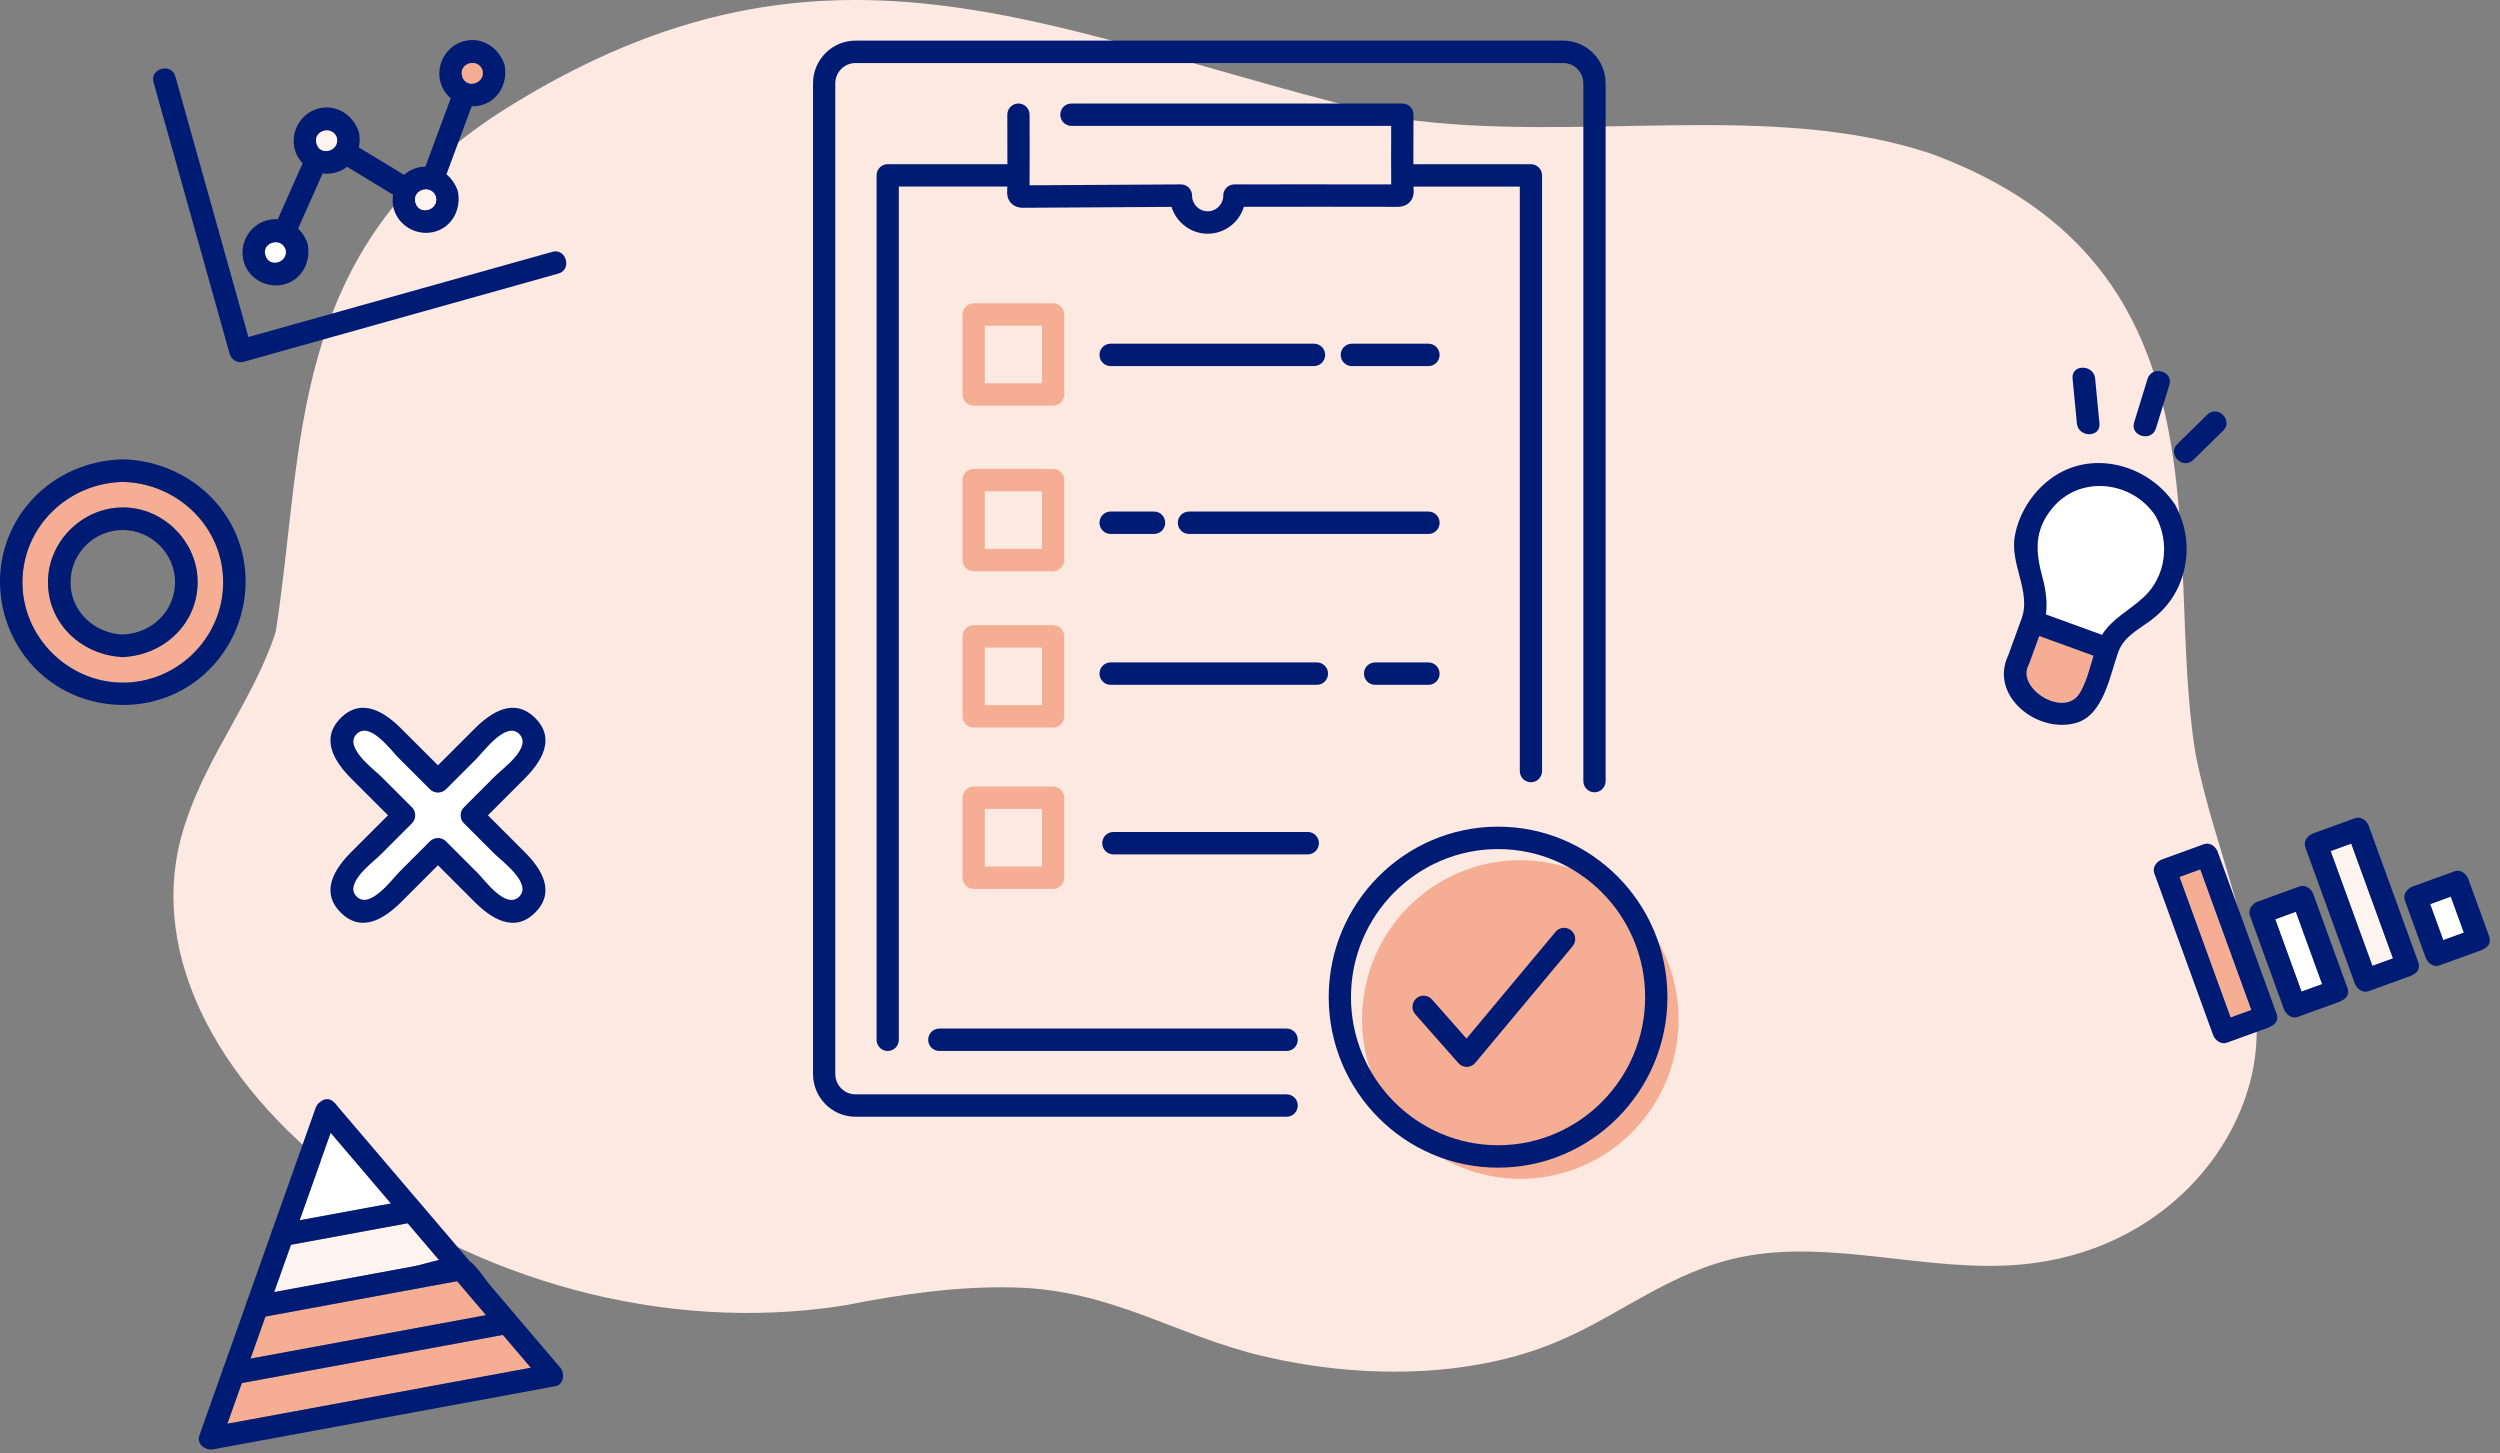 <svg width="246" height="143" viewBox="0 0 246 143" fill="none" xmlns="http://www.w3.org/2000/svg">
<rect x="0" y="0" width="246" height="143" fill="#808080" stroke="none"/>
<path d="M49.396 10.925C28.095 24.578 30.005 43.984 27.128 62.186C25.085 68.539 20.417 74.369 18.34 80.714C9.681 105.384 46.767 134.259 83.179 128.439C88.543 127.377 94.074 126.559 99.649 126.681C109.459 126.892 115.531 131.39 124.356 133.463C133.766 135.673 144.58 135.669 153.257 132.012C159.487 129.383 164.385 125.097 171.385 123.683C180.248 121.894 189.71 125.252 198.865 124.43C212.773 123.179 221.324 112.625 222.002 102.915C222.683 93.204 217.874 83.754 216.034 74.114C212.773 54.242 220.321 26.403 190.184 15.183C174.325 9.778 155.152 14.142 137.842 11.677C104.243 3.921 82.124 -9.794 49.396 10.925Z" fill="#FBE9E2"/>
<path d="M54.349 24.781C45.32 27.313 36.287 29.842 27.258 32.374C26.318 32.637 25.381 32.9 24.441 33.163C22.046 24.615 19.651 16.063 17.255 7.516C16.87 6.142 14.727 6.723 15.112 8.104C17.607 17.011 20.102 25.918 22.601 34.825C22.764 35.402 23.386 35.765 23.967 35.602C32.996 33.07 42.029 30.541 51.058 28.009C52.35 27.647 53.645 27.284 54.937 26.921C56.311 26.536 55.73 24.393 54.345 24.778L54.349 24.781Z" fill="#001B74"/>
<path d="M28.113 24.547C27.68 23.274 25.737 23.822 26.107 25.121C26.477 26.424 28.406 25.854 28.113 24.547Z" fill="white"/>
<path d="M27.873 28.006C29.598 27.602 30.531 25.947 30.316 24.285C30.312 24.181 30.298 24.074 30.257 23.956C30.231 23.837 30.186 23.741 30.138 23.648C29.942 23.204 29.668 22.815 29.331 22.493C30.138 20.683 30.942 18.873 31.749 17.063C32.13 17.114 32.522 17.1 32.907 17.011C33.385 16.9 33.803 16.689 34.151 16.411C35.662 17.326 37.172 18.24 38.682 19.158C38.608 19.606 38.623 20.076 38.745 20.535C39.201 22.212 40.981 23.223 42.655 22.83C44.38 22.427 45.313 20.772 45.098 19.11C45.094 19.006 45.079 18.899 45.039 18.78C45.013 18.662 44.968 18.566 44.92 18.473C44.691 17.951 44.35 17.5 43.932 17.151C44.761 14.919 45.587 12.687 46.416 10.458C46.69 10.466 46.967 10.444 47.245 10.381C48.97 9.977 49.903 8.322 49.688 6.66C49.685 6.557 49.67 6.449 49.629 6.331C49.603 6.212 49.559 6.116 49.511 6.023C48.852 4.52 47.275 3.599 45.609 4.061C43.891 4.535 42.877 6.375 43.34 8.085C43.514 8.722 43.876 9.263 44.354 9.666C43.521 11.909 42.692 14.153 41.859 16.396C41.585 16.396 41.307 16.433 41.022 16.511C40.537 16.644 40.111 16.889 39.76 17.207C38.275 16.307 36.794 15.408 35.31 14.508C35.391 14.116 35.414 13.705 35.358 13.29C35.354 13.187 35.34 13.079 35.299 12.961C35.273 12.842 35.229 12.746 35.18 12.654C34.522 11.151 32.944 10.229 31.279 10.692C29.561 11.165 28.547 13.005 29.009 14.716C29.15 15.241 29.424 15.7 29.783 16.07C28.965 17.907 28.151 19.743 27.332 21.579C26.981 21.553 26.614 21.583 26.244 21.686C24.526 22.16 23.512 24 23.975 25.71C24.43 27.387 26.211 28.398 27.884 28.006H27.873ZM47.482 6.923C47.774 8.23 45.842 8.8 45.475 7.497C45.109 6.197 47.053 5.65 47.482 6.923ZM42.895 19.373C43.188 20.679 41.255 21.25 40.889 19.946C40.522 18.647 42.466 18.099 42.895 19.373ZM33.148 13.557C33.441 14.864 31.508 15.434 31.142 14.131C30.775 12.831 32.719 12.283 33.148 13.557ZM28.113 24.552C28.406 25.858 26.474 26.428 26.107 25.125C25.741 23.826 27.684 23.278 28.113 24.552Z" fill="#001B74"/>
<path d="M33.148 13.553C32.715 12.28 30.771 12.828 31.142 14.127C31.512 15.43 33.44 14.86 33.148 13.553Z" fill="#FDF3EF"/>
<path d="M42.895 19.369C42.462 18.096 40.518 18.644 40.888 19.943C41.259 21.246 43.187 20.676 42.895 19.369Z" fill="#FDF3EF"/>
<path d="M47.482 6.922C47.048 5.649 45.105 6.197 45.475 7.496C45.845 8.799 47.774 8.229 47.482 6.922Z" fill="#F5AE93"/>
<path d="M214.473 86.296C216.147 90.902 217.82 95.507 219.497 100.112C220.174 99.868 220.848 99.62 221.526 99.375C219.852 94.77 218.179 90.165 216.502 85.56C215.825 85.804 215.151 86.052 214.473 86.296Z" fill="#F5AE93"/>
<path d="M218.234 83.845C218.042 83.316 217.468 82.849 216.868 83.067C215.499 83.567 214.129 84.063 212.759 84.559C212.23 84.752 211.763 85.326 211.982 85.925C213.907 91.223 215.836 96.524 217.761 101.822C217.953 102.351 218.527 102.817 219.127 102.599C220.496 102.099 221.866 101.603 223.236 101.107C223.332 101.07 223.417 101.026 223.495 100.974C223.932 100.778 224.224 100.333 224.009 99.741C222.084 94.444 220.156 89.142 218.231 83.845H218.234ZM219.497 100.111C217.823 95.506 216.15 90.901 214.473 86.296C215.151 86.051 215.824 85.803 216.502 85.559C218.175 90.164 219.848 94.769 221.525 99.374C220.848 99.619 220.174 99.867 219.497 100.111Z" fill="#001B74"/>
<path d="M223.88 90.454C224.743 92.826 225.605 95.203 226.468 97.576C227.145 97.332 227.819 97.084 228.496 96.839C227.634 94.466 226.771 92.09 225.909 89.717L223.88 90.454Z" fill="white"/>
<path d="M227.641 88.002C227.449 87.472 226.875 87.006 226.275 87.225C224.905 87.721 223.536 88.22 222.166 88.716C221.637 88.909 221.17 89.483 221.389 90.082C222.503 93.151 223.621 96.22 224.735 99.285C224.928 99.815 225.501 100.281 226.101 100.063C227.471 99.567 228.841 99.067 230.21 98.571C230.307 98.534 230.392 98.49 230.469 98.438C230.906 98.242 231.199 97.797 230.984 97.205C229.87 94.136 228.752 91.067 227.637 88.002H227.641ZM226.471 97.575C225.609 95.202 224.746 92.826 223.884 90.453L225.912 89.716C226.775 92.089 227.637 94.466 228.5 96.838C227.823 97.083 227.149 97.331 226.471 97.575Z" fill="#001B74"/>
<path d="M229.333 83.74C230.703 87.505 232.073 91.274 233.443 95.039C234.12 94.794 234.794 94.546 235.471 94.302C234.101 90.537 232.732 86.769 231.362 83.004C230.685 83.248 230.011 83.496 229.333 83.74Z" fill="#FDF3EF"/>
<path d="M233.095 81.29C232.902 80.761 232.328 80.295 231.729 80.513C230.359 81.009 228.989 81.509 227.619 82.005C227.09 82.198 226.624 82.771 226.842 83.371C228.463 87.832 230.085 92.293 231.706 96.754C231.899 97.283 232.473 97.749 233.072 97.531C234.442 97.035 235.812 96.535 237.181 96.039C237.278 96.002 237.363 95.957 237.441 95.906C237.877 95.71 238.17 95.265 237.955 94.673C236.334 90.212 234.712 85.751 233.091 81.29H233.095ZM233.442 95.043C232.073 91.278 230.703 87.51 229.333 83.745C230.011 83.501 230.685 83.252 231.362 83.008C232.732 86.773 234.101 90.542 235.471 94.306C234.794 94.551 234.12 94.799 233.442 95.043Z" fill="#001B74"/>
<path d="M239.128 88.964C239.558 90.145 239.987 91.326 240.416 92.507C241.094 92.262 241.768 92.014 242.445 91.77C242.016 90.589 241.586 89.408 241.157 88.227C240.479 88.472 239.806 88.72 239.128 88.964Z" fill="white"/>
<path d="M244.933 92.137C244.252 90.264 243.57 88.387 242.889 86.514C242.697 85.985 242.123 85.518 241.523 85.737C240.154 86.233 238.784 86.733 237.414 87.229C236.885 87.421 236.418 87.995 236.637 88.595C237.318 90.468 237.999 92.345 238.68 94.218C238.873 94.747 239.447 95.214 240.046 94.995C241.416 94.499 242.786 93.999 244.155 93.503C244.252 93.466 244.337 93.422 244.415 93.37C244.851 93.174 245.144 92.73 244.929 92.137H244.933ZM240.416 92.508C239.987 91.327 239.558 90.146 239.128 88.965C239.806 88.721 240.479 88.472 241.157 88.228C241.586 89.409 242.016 90.59 242.445 91.771C241.768 92.015 241.094 92.263 240.416 92.508Z" fill="#001B74"/>
<path d="M203.94 37.244C204.081 38.717 204.225 40.191 204.366 41.664C204.503 43.075 206.724 43.089 206.587 41.664C206.442 40.191 206.302 38.717 206.161 37.244C206.024 35.834 203.803 35.819 203.94 37.244Z" fill="#001B74"/>
<path d="M211.318 37.284C210.878 38.709 210.441 40.135 210 41.563C209.578 42.933 211.722 43.518 212.144 42.156C212.584 40.731 213.021 39.305 213.462 37.876C213.884 36.507 211.74 35.922 211.318 37.284Z" fill="#001B74"/>
<path d="M217.193 40.806C216.212 41.768 215.228 42.727 214.247 43.689C213.221 44.689 214.794 46.262 215.816 45.259C216.797 44.297 217.782 43.338 218.763 42.375C219.788 41.376 218.215 39.802 217.193 40.806Z" fill="#001B74"/>
<path d="M199.713 65.193C199.702 65.219 199.69 65.241 199.679 65.264C199.657 65.326 199.635 65.393 199.602 65.456C198.421 67.729 203.063 70.646 204.603 68.251C205.269 67.218 205.617 65.782 205.995 64.508C204.218 63.861 202.441 63.216 200.664 62.569C200.346 63.442 200.027 64.316 199.713 65.186V65.193Z" fill="#F5AE93"/>
<path d="M212.114 50.781C209.826 47.287 204.643 46.687 201.926 50.019C200.127 52.225 200.294 54.309 200.986 56.86C201.289 57.978 201.482 59.266 201.312 60.454C203.152 61.124 204.995 61.794 206.835 62.465C207.838 60.869 209.449 60.125 210.922 58.77C213.132 56.741 213.535 53.361 212.11 50.781H212.114Z" fill="white"/>
<path d="M214.368 57.709C215.505 55.177 215.416 52.341 214.15 49.894C214.12 49.82 214.083 49.742 214.032 49.665C213.987 49.587 213.939 49.517 213.887 49.458C211.337 45.804 206.121 44.29 202.222 46.807C200.19 48.117 198.706 50.339 198.261 52.719C197.747 55.488 199.886 58.227 198.928 60.867C198.487 62.074 198.047 63.284 197.61 64.491C195.722 68.445 200.449 72.221 204.284 71.136C207.009 70.362 207.616 66.423 208.445 64.139C209.001 62.618 210.467 61.926 211.688 61.004C212.847 60.13 213.765 59.042 214.365 57.709H214.368ZM204.603 68.26C203.059 70.655 198.417 67.738 199.601 65.465C199.635 65.398 199.657 65.335 199.679 65.272C199.69 65.246 199.705 65.228 199.712 65.202C200.031 64.328 200.349 63.455 200.664 62.584C202.441 63.232 204.218 63.877 205.995 64.524C205.617 65.798 205.265 67.234 204.603 68.267V68.26ZM210.926 58.775C209.452 60.13 207.842 60.87 206.839 62.47C204.999 61.8 203.155 61.13 201.315 60.46C201.486 59.271 201.293 57.983 200.99 56.865C200.297 54.314 200.127 52.23 201.93 50.024C204.647 46.692 209.83 47.296 212.118 50.786C213.543 53.367 213.136 56.747 210.929 58.775H210.926Z" fill="#001B74"/>
<path d="M12.085 47.419C6.691 47.544 2.219 51.813 2.208 57.295C2.197 62.681 6.709 67.172 12.085 67.172C17.46 67.172 21.961 62.681 21.961 57.295C21.961 51.909 17.467 47.544 12.085 47.419ZM12.37 64.632C12.281 64.651 12.188 64.662 12.085 64.658C11.981 64.662 11.885 64.651 11.796 64.632C7.927 64.336 4.721 61.316 4.721 57.295C4.721 53.275 8.086 49.947 12.085 49.932C16.072 49.917 19.462 53.308 19.448 57.295C19.433 61.316 16.249 64.34 12.37 64.632Z" fill="#F5AE93"/>
<path d="M23.957 54.971C22.872 49.27 17.786 45.331 12.085 45.198C7.061 45.313 2.545 48.312 0.753 53.065C-1.054 57.851 0.475 63.426 4.429 66.655C8.335 69.842 14.002 70.279 18.33 67.658C22.646 65.044 24.897 59.921 23.957 54.971ZM12.085 67.173C6.709 67.173 2.197 62.682 2.208 57.296C2.219 51.814 6.691 47.545 12.085 47.419C17.467 47.545 21.961 51.817 21.961 57.296C21.961 62.775 17.471 67.173 12.085 67.173Z" fill="#001B74"/>
<path d="M12.084 49.933C8.086 49.948 4.721 53.287 4.721 57.296C4.721 61.305 7.931 64.341 11.796 64.633C11.884 64.652 11.977 64.663 12.084 64.659C12.188 64.663 12.28 64.652 12.369 64.633C16.245 64.337 19.429 61.316 19.448 57.296C19.462 53.309 16.071 49.918 12.084 49.933ZM12.084 62.438C9.286 62.323 6.942 60.18 6.942 57.296C6.942 54.412 9.286 52.154 12.084 52.154C14.883 52.154 17.248 54.494 17.226 57.296C17.204 60.184 14.902 62.323 12.084 62.438Z" fill="#001B74"/>
<path d="M46.856 74.694C45.864 75.686 44.872 76.679 43.88 77.671C43.454 78.096 42.732 78.096 42.31 77.671C41.277 76.638 40.245 75.605 39.208 74.569C38.456 73.813 36.38 70.944 35.095 72.229C33.796 73.528 36.805 75.712 37.561 76.468C38.553 77.46 39.545 78.452 40.537 79.444C40.963 79.87 40.963 80.591 40.537 81.013C39.504 82.046 38.471 83.079 37.435 84.116C36.679 84.871 33.811 86.944 35.095 88.229C36.395 89.528 38.579 86.518 39.334 85.763C40.326 84.771 41.318 83.779 42.31 82.787C42.736 82.361 43.458 82.361 43.88 82.787C44.913 83.82 45.946 84.852 46.982 85.889C47.737 86.641 49.81 89.513 51.095 88.229C52.379 86.944 49.385 84.745 48.629 83.99L45.653 81.013C45.42 80.78 45.331 80.521 45.331 80.269C45.331 80.258 45.331 80.243 45.331 80.232C45.331 80.218 45.331 80.203 45.331 80.188C45.331 79.936 45.423 79.677 45.653 79.444C46.686 78.411 47.719 77.378 48.755 76.342C49.507 75.587 52.379 73.513 51.095 72.229C49.81 70.944 47.611 73.939 46.856 74.694Z" fill="white"/>
<path d="M52.664 70.655C50.599 68.589 48.326 70.077 46.701 71.703C45.498 72.906 44.298 74.105 43.095 75.308C41.892 74.105 40.693 72.906 39.489 71.703C37.864 70.077 35.591 68.589 33.526 70.655C31.46 72.721 32.948 74.994 34.573 76.619C35.776 77.822 36.976 79.021 38.179 80.224C36.976 81.427 35.776 82.627 34.573 83.83C32.948 85.455 31.46 87.728 33.526 89.794C35.591 91.86 37.864 90.371 39.489 88.746C40.693 87.543 41.892 86.344 43.095 85.141C44.298 86.344 45.498 87.543 46.701 88.746C48.326 90.371 50.599 91.86 52.664 89.794C54.73 87.728 53.242 85.455 51.617 83.83C50.414 82.627 49.214 81.427 48.011 80.224C49.214 79.021 50.414 77.822 51.617 76.619C53.242 74.994 54.73 72.721 52.664 70.655ZM48.755 76.337C47.722 77.37 46.69 78.403 45.653 79.44C45.423 79.669 45.331 79.932 45.331 80.184C45.331 80.198 45.331 80.213 45.331 80.228C45.331 80.239 45.331 80.254 45.331 80.265C45.331 80.517 45.42 80.78 45.653 81.009L48.629 83.986C49.385 84.741 52.394 86.925 51.095 88.224C49.795 89.524 47.733 86.64 46.982 85.885C45.949 84.852 44.916 83.819 43.88 82.782C43.454 82.357 42.736 82.357 42.31 82.782C41.318 83.775 40.326 84.767 39.334 85.759C38.579 86.514 36.395 89.524 35.095 88.224C33.811 86.94 36.68 84.863 37.435 84.111C38.468 83.079 39.501 82.046 40.537 81.009C40.963 80.584 40.963 79.865 40.537 79.44C39.545 78.448 38.553 77.455 37.561 76.463C36.805 75.708 33.796 73.524 35.095 72.225C36.38 70.94 38.456 73.809 39.208 74.564C40.241 75.597 41.274 76.63 42.31 77.666C42.736 78.092 43.454 78.092 43.88 77.666C44.872 76.674 45.864 75.682 46.856 74.69C47.611 73.935 49.795 70.925 51.095 72.225C52.394 73.524 49.511 75.586 48.755 76.337Z" fill="#001B74"/>
<path d="M32.537 111.479C31.519 114.344 30.501 117.209 29.483 120.074C32.474 119.523 35.465 118.971 38.457 118.42C36.483 116.106 34.51 113.792 32.537 111.479Z" fill="white"/>
<path d="M43.202 123.987C42.173 122.78 41.144 121.574 40.115 120.367C36.287 121.074 32.459 121.781 28.628 122.484C28.076 124.035 27.525 125.586 26.973 127.141C31.56 126.293 36.147 125.449 40.733 124.602C41.307 124.494 42.24 124.198 43.199 123.987H43.202Z" fill="#FDF3EF"/>
<path d="M44.979 126.071L26.122 129.551C25.633 130.931 25.141 132.309 24.652 133.689C32.378 132.264 40.104 130.839 47.83 129.414C46.878 128.299 45.931 127.185 44.979 126.071Z" fill="#F5AE93"/>
<path d="M23.797 136.095C23.323 137.428 22.849 138.765 22.375 140.097C23.138 139.957 23.904 139.816 24.667 139.675C33.859 137.98 43.051 136.284 52.243 134.589C51.325 133.511 50.407 132.434 49.488 131.357C40.926 132.938 32.363 134.515 23.801 136.095H23.797Z" fill="#F5AE93"/>
<path d="M50.699 129.366C49.91 128.44 49.118 127.511 48.33 126.586C47.667 125.808 47.008 124.69 46.194 124.079C44.572 122.177 42.951 120.277 41.329 118.375C38.608 115.187 35.891 111.996 33.17 108.809C33.1 108.676 33 108.561 32.874 108.472C32.437 108.009 31.882 108.098 31.501 108.435C31.312 108.557 31.157 108.746 31.064 109.005C29.665 112.951 28.262 116.894 26.862 120.84C26.777 120.97 26.725 121.114 26.71 121.27C25.926 123.483 25.141 125.693 24.356 127.907C24.271 128.037 24.219 128.181 24.204 128.337C23.479 130.376 22.757 132.416 22.031 134.456C21.946 134.585 21.894 134.73 21.88 134.885C21.128 137.006 20.373 139.124 19.621 141.245C19.314 142.111 20.225 142.752 20.987 142.611C30.775 140.805 40.563 139.002 50.351 137.195C51.776 136.932 53.202 136.67 54.623 136.407C55.511 136.244 55.604 135.126 55.112 134.552C53.642 132.827 52.169 131.102 50.699 129.377V129.366ZM32.537 111.478C34.51 113.792 36.484 116.105 38.457 118.419C35.465 118.971 32.474 119.522 29.483 120.074C30.501 117.209 31.519 114.343 32.537 111.478ZM28.628 122.484C32.456 121.777 36.284 121.07 40.115 120.366C41.144 121.573 42.173 122.78 43.203 123.987C42.244 124.198 41.311 124.498 40.737 124.601C36.15 125.449 31.564 126.293 26.977 127.141C27.529 125.59 28.08 124.039 28.632 122.484H28.628ZM26.118 129.547L44.976 126.067C45.927 127.182 46.875 128.296 47.826 129.41C40.1 130.835 32.374 132.261 24.648 133.686C25.137 132.305 25.63 130.928 26.118 129.547ZM24.663 139.672C23.901 139.813 23.134 139.953 22.372 140.094C22.846 138.761 23.32 137.425 23.793 136.092C32.356 134.511 40.919 132.934 49.481 131.354C50.399 132.431 51.317 133.508 52.235 134.585C43.043 136.281 33.852 137.976 24.66 139.672H24.663Z" fill="#001B74"/>
<g clip-path="url(#clip0_1220_1835)">
<path d="M164.753 103.921C166.728 95.496 161.545 87.053 153.176 85.065C144.807 83.076 136.421 88.294 134.446 96.72C132.471 105.145 137.654 113.587 146.023 115.576C154.392 117.565 162.778 112.346 164.753 103.921Z" fill="#F5AE93"/>
<path d="M147.409 114.897C138.223 114.897 130.745 107.372 130.745 98.12C130.745 88.869 138.22 81.344 147.409 81.344C156.599 81.344 164.074 88.869 164.074 98.12C164.074 107.372 156.599 114.897 147.409 114.897ZM147.409 83.549C139.428 83.549 132.936 90.087 132.936 98.12C132.936 106.153 139.43 112.691 147.409 112.691C155.389 112.691 161.882 106.153 161.882 98.12C161.882 90.087 155.389 83.549 147.409 83.549Z" fill="#001B74"/>
<path d="M87.35 103.415C86.745 103.415 86.255 102.923 86.255 102.313V17.256C86.255 16.647 86.745 16.155 87.35 16.155H99.853C100.458 16.155 100.947 16.647 100.947 17.256C100.947 17.866 100.458 18.358 99.853 18.358H88.444V102.313C88.444 102.923 87.955 103.415 87.35 103.415Z" fill="#001B74"/>
<path d="M126.605 103.414H92.427C91.822 103.414 91.333 102.922 91.333 102.313C91.333 101.703 91.822 101.211 92.427 101.211H126.605C127.21 101.211 127.699 101.703 127.699 102.313C127.699 102.922 127.21 103.414 126.605 103.414Z" fill="#001B74"/>
<path d="M150.643 76.972C150.038 76.972 149.549 76.479 149.549 75.87V18.36H138.233C137.628 18.36 137.139 17.868 137.139 17.259C137.139 16.649 137.628 16.157 138.233 16.157H150.643C151.249 16.157 151.738 16.649 151.738 17.259V75.873C151.738 76.482 151.249 76.975 150.643 76.975V76.972Z" fill="#001B74"/>
<path d="M126.605 109.887H84.18C81.875 109.887 80.001 108 80.001 105.68V8.204C80.001 5.884 81.875 3.997 84.18 3.997H153.813C156.117 3.997 157.992 5.884 157.992 8.204V76.86C157.992 77.47 157.502 77.962 156.897 77.962C156.292 77.962 155.803 77.47 155.803 76.86V8.204C155.803 7.1 154.912 6.203 153.815 6.203H84.18C83.083 6.203 82.192 7.1 82.192 8.204V105.683C82.192 106.787 83.083 107.684 84.18 107.684H126.605C127.21 107.684 127.699 108.176 127.699 108.786C127.699 109.395 127.21 109.887 126.605 109.887Z" fill="#001B74"/>
<path d="M140.563 67.386H135.308C134.703 67.386 134.214 66.894 134.214 66.284C134.214 65.675 134.703 65.183 135.308 65.183H140.563C141.168 65.183 141.657 65.675 141.657 66.284C141.657 66.894 141.168 67.386 140.563 67.386Z" fill="#001B74"/>
<path d="M129.584 67.386H109.285C108.679 67.386 108.19 66.894 108.19 66.284C108.19 65.675 108.679 65.183 109.285 65.183H129.584C130.189 65.183 130.679 65.675 130.679 66.284C130.679 66.894 130.189 67.386 129.584 67.386Z" fill="#001B74"/>
<path d="M140.563 52.541H116.994C116.389 52.541 115.899 52.048 115.899 51.439C115.899 50.83 116.389 50.337 116.994 50.337H140.563C141.169 50.337 141.658 50.83 141.658 51.439C141.658 52.048 141.169 52.541 140.563 52.541Z" fill="#001B74"/>
<path d="M113.561 52.541H109.285C108.679 52.541 108.19 52.048 108.19 51.439C108.19 50.83 108.679 50.337 109.285 50.337H113.561C114.166 50.337 114.656 50.83 114.656 51.439C114.656 52.048 114.166 52.541 113.561 52.541Z" fill="#001B74"/>
<path d="M140.563 36.023H133.019C132.414 36.023 131.925 35.53 131.925 34.921C131.925 34.312 132.414 33.82 133.019 33.82H140.563C141.168 33.82 141.657 34.312 141.657 34.921C141.657 35.53 141.168 36.023 140.563 36.023Z" fill="#001B74"/>
<path d="M129.298 36.023H109.285C108.679 36.023 108.19 35.53 108.19 34.921C108.19 34.312 108.679 33.82 109.285 33.82H129.298C129.904 33.82 130.393 34.312 130.393 34.921C130.393 35.53 129.904 36.023 129.298 36.023Z" fill="#001B74"/>
<path d="M128.686 84.07H109.555C108.95 84.07 108.461 83.578 108.461 82.969C108.461 82.36 108.95 81.867 109.555 81.867H128.686C129.291 81.867 129.78 82.36 129.78 82.969C129.78 83.578 129.291 84.07 128.686 84.07Z" fill="#001B74"/>
<path d="M103.625 39.92H95.808C95.203 39.92 94.713 39.427 94.713 38.818V30.948C94.713 30.339 95.203 29.846 95.808 29.846H103.625C104.23 29.846 104.719 30.339 104.719 30.948V38.818C104.719 39.427 104.23 39.92 103.625 39.92ZM96.902 37.716H102.528V32.052H96.902V37.716Z" fill="#F5AE93"/>
<path d="M103.625 56.21H95.808C95.203 56.21 94.713 55.717 94.713 55.108V47.238C94.713 46.629 95.203 46.136 95.808 46.136H103.625C104.23 46.136 104.719 46.629 104.719 47.238V55.108C104.719 55.717 104.23 56.21 103.625 56.21ZM96.902 54.006H102.528V48.342H96.902V54.006Z" fill="#F5AE93"/>
<path d="M103.625 71.588H95.808C95.203 71.588 94.713 71.096 94.713 70.487V62.617C94.713 62.008 95.203 61.515 95.808 61.515H103.625C104.23 61.515 104.719 62.008 104.719 62.617V70.487C104.719 71.096 104.23 71.588 103.625 71.588ZM96.902 69.385H102.528V63.721H96.902V69.385Z" fill="#F5AE93"/>
<path d="M103.625 87.468H95.808C95.203 87.468 94.713 86.976 94.713 86.367V78.497C94.713 77.888 95.203 77.395 95.808 77.395H103.625C104.23 77.395 104.719 77.888 104.719 78.497V86.367C104.719 86.976 104.23 87.468 103.625 87.468ZM96.902 85.265H102.528V79.601H96.902V85.265Z" fill="#F5AE93"/>
<path d="M118.837 22.998C117.166 22.998 115.75 21.883 115.278 20.357C112.15 20.375 102.168 20.429 100.764 20.445C100.53 20.447 99.92 20.455 99.479 19.973C99.189 19.657 99.065 19.237 99.111 18.721C99.137 18.322 99.129 13.949 99.119 11.292C99.119 10.682 99.603 10.187 100.208 10.185H100.213C100.816 10.185 101.305 10.675 101.308 11.281C101.313 12.653 101.328 16.603 101.308 18.233C104.382 18.21 116.074 18.145 116.2 18.145H116.205C116.494 18.145 116.772 18.259 116.978 18.467C117.184 18.674 117.3 18.954 117.3 19.247C117.3 20.1 117.987 20.792 118.834 20.792C119.681 20.792 120.369 20.1 120.369 19.247C120.369 18.638 120.858 18.145 121.463 18.145C121.587 18.145 133.253 18.132 136.896 18.145C136.878 16.891 136.886 14.249 136.894 12.388H105.427C104.822 12.388 104.333 11.896 104.333 11.287C104.333 10.677 104.822 10.185 105.427 10.185H137.993C138.284 10.185 138.565 10.302 138.768 10.509C138.974 10.716 139.088 10.999 139.088 11.292C139.075 13.886 139.064 18.158 139.095 18.578C139.155 19.091 139.036 19.53 138.743 19.859C138.295 20.359 137.666 20.354 137.401 20.354C134.991 20.338 125.433 20.346 122.398 20.351C121.929 21.883 120.51 22.998 118.837 22.998Z" fill="#001B74"/>
<path d="M144.327 104.983C144.016 104.983 143.717 104.848 143.509 104.612L139.265 99.806C138.864 99.352 138.905 98.655 139.355 98.251C139.809 97.846 140.499 97.888 140.9 98.341L144.302 102.196L153.069 91.69C153.458 91.223 154.148 91.164 154.611 91.555C155.075 91.947 155.134 92.641 154.745 93.108L145.162 104.591C144.956 104.837 144.657 104.98 144.338 104.985H144.322L144.327 104.983Z" fill="#001B74"/>
</g>
<defs>
<clipPath id="clip0_1220_1835">
<rect width="85.167" height="112" fill="white" transform="translate(80.001 3.997)"/>
</clipPath>
</defs>
</svg>
